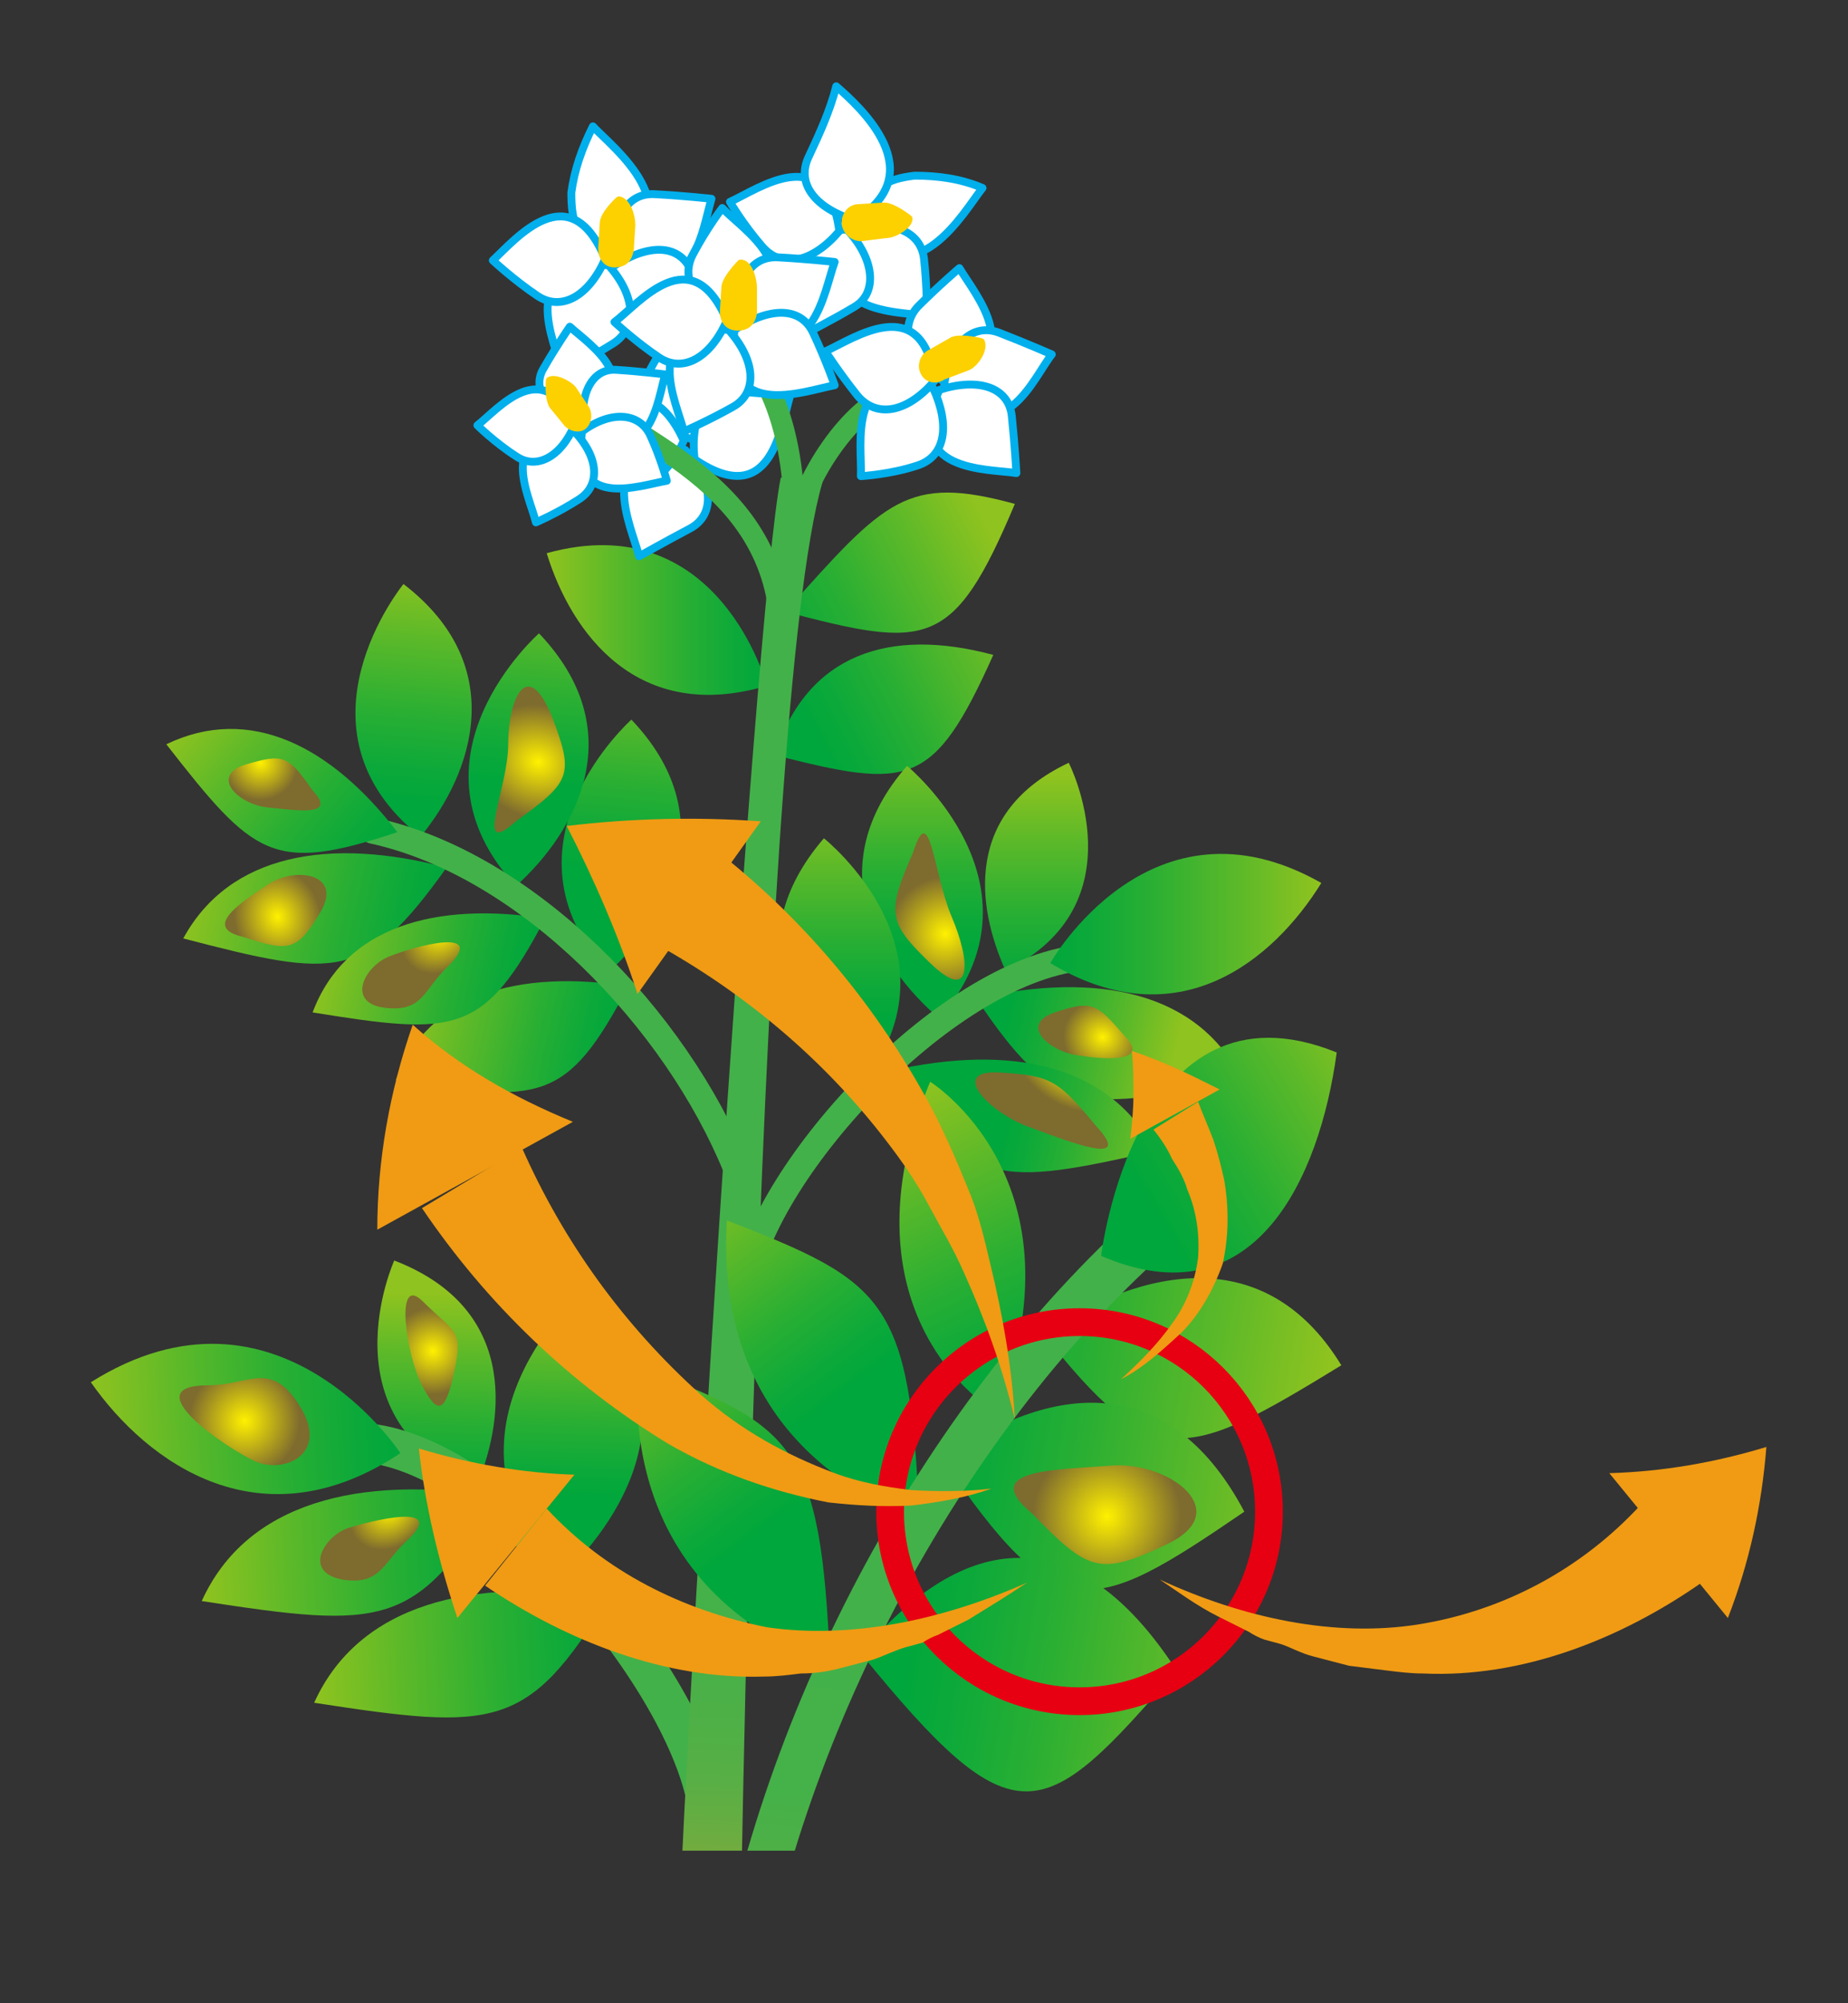 <?xml version="1.0" encoding="utf-8"?>
<!-- Generator: Adobe Illustrator 21.1.0, SVG Export Plug-In . SVG Version: 6.00 Build 0)  -->
<!DOCTYPE svg PUBLIC "-//W3C//DTD SVG 1.1//EN" "http://www.w3.org/Graphics/SVG/1.1/DTD/svg11.dtd">
<svg version="1.1" id="レイヤー_1" xmlns="http://www.w3.org/2000/svg" xmlns:xlink="http://www.w3.org/1999/xlink" x="0px"
	 y="0px" viewBox="0 0 120 130" style="enable-background:new 0 0 120 130;" xml:space="preserve">
<rect x="0" y="0" width="120" height="130" fill="#333333" stroke="none"/>
<style type="text/css">
	.st0{clip-path:url(#SVGID_2_);}
	.st1{fill:url(#SVGID_3_);}
	.st2{fill:url(#SVGID_4_);}
	.st3{fill:url(#SVGID_5_);}
	.st4{fill:url(#SVGID_6_);}
	.st5{fill:url(#SVGID_7_);}
	.st6{fill:url(#SVGID_8_);}
	.st7{fill:url(#SVGID_9_);}
	.st8{fill:url(#SVGID_10_);}
	.st9{fill:url(#SVGID_11_);}
	.st10{fill:url(#SVGID_12_);}
	.st11{fill:url(#SVGID_13_);}
	.st12{fill:url(#SVGID_14_);}
	.st13{fill:none;stroke:#43B149;stroke-width:1.7;stroke-linecap:round;stroke-linejoin:round;}
	.st14{fill:url(#SVGID_15_);}
	.st15{fill:#FFFFFF;stroke:#00AFEC;stroke-width:0.51;stroke-linecap:round;stroke-linejoin:round;}
	.st16{fill:#FDD000;stroke:#FDD000;stroke-width:0.51;stroke-linecap:round;stroke-linejoin:round;}
	.st17{fill:none;stroke:#43B149;stroke-width:2.55;stroke-linecap:round;stroke-linejoin:round;}
	.st18{fill:url(#SVGID_16_);}
	.st19{fill:url(#SVGID_17_);}
	.st20{fill:url(#SVGID_18_);}
	.st21{fill:url(#SVGID_19_);}
	.st22{fill:url(#SVGID_20_);}
	.st23{fill:url(#SVGID_21_);}
	.st24{fill:url(#SVGID_22_);}
	.st25{fill:url(#SVGID_23_);}
	.st26{fill:none;stroke:#43B149;stroke-width:1.36;stroke-linecap:round;stroke-linejoin:round;}
	.st27{fill:url(#SVGID_24_);}
	.st28{fill:url(#SVGID_25_);}
	.st29{fill:url(#SVGID_26_);}
	.st30{fill:url(#SVGID_27_);}
	.st31{fill:url(#SVGID_28_);}
	.st32{fill:url(#SVGID_29_);}
	.st33{fill:url(#SVGID_30_);}
	.st34{fill:url(#SVGID_31_);}
	.st35{fill:url(#SVGID_32_);}
	.st36{fill:none;stroke:#D3A12A;stroke-width:1.7;stroke-linecap:round;stroke-linejoin:round;}
	.st37{fill:none;stroke:#D3A12A;stroke-width:0.85;stroke-linecap:round;stroke-linejoin:round;}
	.st38{fill:#D3A12A;}
	.st39{fill:#FFE05E;stroke:#D3A12A;stroke-width:0.51;}
	.st40{fill:#FFE05E;stroke:#D3A12A;stroke-width:0.59;}
	.st41{fill:#955E29;}
	.st42{fill:url(#SVGID_33_);}
	.st43{fill:url(#SVGID_34_);}
	.st44{fill:url(#SVGID_35_);}
	.st45{fill:url(#SVGID_36_);}
	.st46{fill:url(#SVGID_37_);}
	.st47{fill:url(#SVGID_38_);}
	.st48{fill:url(#SVGID_39_);}
	.st49{fill:url(#SVGID_40_);}
	.st50{fill:url(#SVGID_41_);}
	.st51{fill:url(#SVGID_42_);}
	.st52{fill:url(#SVGID_43_);}
	.st53{fill:none;stroke:#E60012;stroke-width:1.8;stroke-miterlimit:10;}
	.st54{fill:#F09B13;}
</style>
<title>ill_03</title>
<g id="レイヤー_2">
	<g id="レイヤー_4">
		<g>
			<g>
				<defs>
					<rect id="SVGID_1_" x="5.4" y="3.7" width="86.5" height="116.4"/>
				</defs>
				<clipPath id="SVGID_2_">
					<use xlink:href="#SVGID_1_"  style="overflow:visible;"/>
				</clipPath>
				<g class="st0">
					
						<linearGradient id="SVGID_3_" gradientUnits="userSpaceOnUse" x1="-39.116" y1="1037.271" x2="-19.657" y2="1037.271" gradientTransform="matrix(0.999 -5.338169e-02 5.338169e-02 0.999 -3.281 -936.592)">
						<stop  offset="0" style="stop-color:#8FC31F"/>
						<stop  offset="0.3" style="stop-color:#5CB929"/>
						<stop  offset="0.62" style="stop-color:#2AAF33"/>
						<stop  offset="0.86" style="stop-color:#0CA93A"/>
						<stop  offset="1" style="stop-color:#00A73C"/>
					</linearGradient>
					<path class="st1" d="M13.1,103.9c2.9-6.4,10.2-8.2,19.1-6.8C27,105.7,24.8,105.7,13.1,103.9z"/>
					
						<linearGradient id="SVGID_4_" gradientUnits="userSpaceOnUse" x1="-32.198" y1="1044.29" x2="-12.739" y2="1044.29" gradientTransform="matrix(0.999 -5.338169e-02 5.338169e-02 0.999 -3.281 -936.592)">
						<stop  offset="0" style="stop-color:#8FC31F"/>
						<stop  offset="0.3" style="stop-color:#5CB929"/>
						<stop  offset="0.62" style="stop-color:#2AAF33"/>
						<stop  offset="0.86" style="stop-color:#0CA93A"/>
						<stop  offset="1" style="stop-color:#00A73C"/>
					</linearGradient>
					<path class="st2" d="M20.4,110.5c2.9-6.4,10.2-8.2,19.1-6.8C34.3,112.3,32.1,112.3,20.4,110.5z"/>
					
						<linearGradient id="SVGID_5_" gradientUnits="userSpaceOnUse" x1="-13.731" y1="1020.958" x2="-14.823" y2="1034.02" gradientTransform="matrix(0.999 -5.338169e-02 5.338169e-02 0.999 -3.281 -936.592)">
						<stop  offset="0" style="stop-color:#8FC31F"/>
						<stop  offset="0.3" style="stop-color:#5CB929"/>
						<stop  offset="0.62" style="stop-color:#2AAF33"/>
						<stop  offset="0.86" style="stop-color:#0CA93A"/>
						<stop  offset="1" style="stop-color:#00A73C"/>
					</linearGradient>
					<path class="st3" d="M37.9,83.7c7.1,7.1,3,14.4-1.5,18.7C27.3,92.9,37.9,83.7,37.9,83.7z"/>
					
						<linearGradient id="SVGID_6_" gradientUnits="userSpaceOnUse" x1="-22.694" y1="1020.379" x2="-23.786" y2="1033.441" gradientTransform="matrix(0.999 -5.338169e-02 5.338169e-02 0.999 -3.281 -936.592)">
						<stop  offset="0" style="stop-color:#8FC31F"/>
						<stop  offset="0.3" style="stop-color:#5CB929"/>
						<stop  offset="0.62" style="stop-color:#2AAF33"/>
						<stop  offset="0.86" style="stop-color:#0CA93A"/>
						<stop  offset="1" style="stop-color:#00A73C"/>
					</linearGradient>
					<path class="st4" d="M25.6,81.8c7.8,3,7.3,9.9,5.4,14.5C20.9,92.2,25.6,81.8,25.6,81.8z"/>
					
						<linearGradient id="SVGID_7_" gradientUnits="userSpaceOnUse" x1="35.552" y1="921.593" x2="49.84" y2="921.593" gradientTransform="matrix(1 0 0 1 0 -881.39)">
						<stop  offset="0" style="stop-color:#8FC31F"/>
						<stop  offset="0.3" style="stop-color:#5CB929"/>
						<stop  offset="0.62" style="stop-color:#2AAF33"/>
						<stop  offset="0.86" style="stop-color:#0CA93A"/>
						<stop  offset="1" style="stop-color:#00A73C"/>
					</linearGradient>
					<path class="st5" d="M49.8,44.5c-8.4,2.5-12.7-3.4-14.3-8.6C46.7,32.8,49.8,44.5,49.8,44.5z"/>
					
						<linearGradient id="SVGID_8_" gradientUnits="userSpaceOnUse" x1="64.145" y1="915.696" x2="49.271" y2="923.211" gradientTransform="matrix(1 0 0 1 0 -881.39)">
						<stop  offset="0" style="stop-color:#8FC31F"/>
						<stop  offset="0.3" style="stop-color:#5CB929"/>
						<stop  offset="0.62" style="stop-color:#2AAF33"/>
						<stop  offset="0.86" style="stop-color:#0CA93A"/>
						<stop  offset="1" style="stop-color:#00A73C"/>
					</linearGradient>
					<path class="st6" d="M51,39.7c6.5-7.3,7.9-8.9,14.9-7C61.9,42.2,60.2,42.1,51,39.7z"/>
					
						<linearGradient id="SVGID_9_" gradientUnits="userSpaceOnUse" x1="211.868" y1="1061.894" x2="195.42" y2="1070.219" gradientTransform="matrix(0.88 0 0 0.87 -118.763 -882.802)">
						<stop  offset="0" style="stop-color:#8FC31F"/>
						<stop  offset="0.3" style="stop-color:#5CB929"/>
						<stop  offset="0.62" style="stop-color:#2AAF33"/>
						<stop  offset="0.86" style="stop-color:#0CA93A"/>
						<stop  offset="1" style="stop-color:#00A73C"/>
					</linearGradient>
					<path class="st7" d="M50.3,49c2.1-6.6,7.5-8.3,14.2-6.5C60.6,51.2,59,51.2,50.3,49z"/>
					
						<linearGradient id="SVGID_10_" gradientUnits="userSpaceOnUse" x1="-2127.976" y1="931.752" x2="-2127.976" y2="945.849" gradientTransform="matrix(-1 0 0 1 -2060.65 -881.39)">
						<stop  offset="0" style="stop-color:#8FC31F"/>
						<stop  offset="0.3" style="stop-color:#5CB929"/>
						<stop  offset="0.62" style="stop-color:#2AAF33"/>
						<stop  offset="0.86" style="stop-color:#0CA93A"/>
						<stop  offset="1" style="stop-color:#00A73C"/>
					</linearGradient>
					<path class="st8" d="M69.4,49.5c-6.8,3.2-6,9.3-4.1,13.5C74.1,58.7,69.4,49.5,69.4,49.5z"/>
					
						<linearGradient id="SVGID_11_" gradientUnits="userSpaceOnUse" x1="-2120.56" y1="928.95" x2="-2120.56" y2="943.036" gradientTransform="matrix(-1 0 0 1 -2060.65 -881.39)">
						<stop  offset="0" style="stop-color:#8FC31F"/>
						<stop  offset="0.3" style="stop-color:#5CB929"/>
						<stop  offset="0.62" style="stop-color:#2AAF33"/>
						<stop  offset="0.86" style="stop-color:#0CA93A"/>
						<stop  offset="1" style="stop-color:#00A73C"/>
					</linearGradient>
					<path class="st9" d="M58.9,49.7c-5.7,6.5-2,12.9,2.1,16.4C68.4,57.5,58.9,49.7,58.9,49.7z"/>
					
						<linearGradient id="SVGID_12_" gradientUnits="userSpaceOnUse" x1="-2115.184" y1="933.507" x2="-2115.184" y2="947.592" gradientTransform="matrix(-1 0 0 1 -2060.65 -881.39)">
						<stop  offset="0" style="stop-color:#8FC31F"/>
						<stop  offset="0.3" style="stop-color:#5CB929"/>
						<stop  offset="0.62" style="stop-color:#2AAF33"/>
						<stop  offset="0.86" style="stop-color:#0CA93A"/>
						<stop  offset="1" style="stop-color:#00A73C"/>
					</linearGradient>
					<path class="st10" d="M53.5,54.4c-5.7,6.6-2,12.9,2.1,16.4C63.1,62,53.5,54.4,53.5,54.4z"/>
					
						<linearGradient id="SVGID_13_" gradientUnits="userSpaceOnUse" x1="-2136.87" y1="950.183" x2="-2125.844" y2="947.697" gradientTransform="matrix(-1 0 0 1 -2060.65 -881.39)">
						<stop  offset="0" style="stop-color:#8FC31F"/>
						<stop  offset="0.3" style="stop-color:#5CB929"/>
						<stop  offset="0.62" style="stop-color:#2AAF33"/>
						<stop  offset="0.86" style="stop-color:#0CA93A"/>
						<stop  offset="1" style="stop-color:#00A73C"/>
					</linearGradient>
					<path class="st11" d="M80.6,70c-2.8-5.6-9.3-7-17.2-5.2C68.5,72.4,70.4,72.2,80.6,70z"/>
					
						<linearGradient id="SVGID_14_" gradientUnits="userSpaceOnUse" x1="-2137.092" y1="956.237" x2="-2126.066" y2="953.74" gradientTransform="matrix(-1 0 0 1 -2060.65 -881.39)">
						<stop  offset="0" style="stop-color:#8FC31F"/>
						<stop  offset="0.3" style="stop-color:#5CB929"/>
						<stop  offset="0.62" style="stop-color:#2AAF33"/>
						<stop  offset="0.86" style="stop-color:#0CA93A"/>
						<stop  offset="1" style="stop-color:#00A73C"/>
					</linearGradient>
					<path class="st12" d="M75,74.7c-2.9-5.6-9.3-7-17.2-5.2C63,77.1,64.8,77,75,74.7z"/>
					<path class="st13" d="M48.3,84.1c0.6-7.2,12.3-20.5,21.5-21.9"/>
					
						<linearGradient id="SVGID_15_" gradientUnits="userSpaceOnUse" x1="-2146.351" y1="941.316" x2="-2128.823" y2="941.316" gradientTransform="matrix(-1 0 0 1 -2060.65 -881.39)">
						<stop  offset="0" style="stop-color:#8FC31F"/>
						<stop  offset="0.3" style="stop-color:#5CB929"/>
						<stop  offset="0.62" style="stop-color:#2AAF33"/>
						<stop  offset="0.86" style="stop-color:#0CA93A"/>
						<stop  offset="1" style="stop-color:#00A73C"/>
					</linearGradient>
					<path class="st14" d="M68.2,62.5c8.3,5,14.5-0.2,17.6-5.2C74.7,51,68.2,62.5,68.2,62.5z"/>
					<path class="st15" d="M44.9,28.5c-2.6-0.9-3.7-2.6-2.8-4.3c0.9-1.7,2-3.2,2-3.2C45.4,22.5,50.1,25.6,44.9,28.5z"/>
					<path class="st15" d="M45.1,29.8c-0.3-2.7,0.7-4.5,2.5-4.4c1.8,0.1,3.7,0.3,3.7,0.3C50.7,27.7,50.1,33.2,45.1,29.8z"/>
					<path class="st15" d="M44.5,29.2c1.8,2,2,4.2,0.3,5.1c-1.7,0.9-3.3,1.8-3.3,1.8C41,34.1,38.4,29,44.5,29.2z"/>
					<path class="st15" d="M44.4,28.6c-1.1,2.5-2.9,3.5-4.5,2.4c-1.6-1.1-2.9-2.3-2.9-2.3C38.4,27.5,41.9,23.1,44.4,28.6z"/>
					<path class="st15" d="M39.9,16.7c-2.5-0.8-2.8-2.3-2.8-4.2c0.2-1.5,0.7-2.9,1.4-4.3C39.8,9.6,45.1,13.6,39.9,16.7z"/>
					<path class="st15" d="M40,17c-0.3-2.6,0.6-4.5,2.5-4.4c1.9,0.1,3.7,0.3,3.7,0.3C45.6,14.9,45,20.3,40,17z"/>
					<path class="st15" d="M39.8,17.3c2.3-1.5,4.3-1.5,5.1,0.3c0.8,1.8,1.4,3.5,1.4,3.5C44.2,21.3,39,23.2,39.8,17.3z"/>
					<path class="st15" d="M39.5,17.2c1.8,2,1.9,4.1,0.3,5.1c-1.6,1-3.3,1.8-3.3,1.8C36,22.1,33.5,17.2,39.5,17.2z"/>
					<path class="st15" d="M39.3,16.8c-1.1,2.5-2.9,3.4-4.4,2.4S32,16.9,32,16.9C33.5,15.5,37,11.3,39.3,16.8z"/>
					<path class="st16" d="M41,14.6c0-0.6-0.3-1.5-0.8-1.6c0,0-1,0.9-1,1.5l-0.1,1.6c0,0.6,0.3,1,0.8,1l0,0l0,0c0.6,0,0.9-0.3,1-0.9
						l0,0L41,14.6z"/>
					<path class="st15" d="M55.7,14.8c0.5-2.6,1.9-3.2,3.7-3.4c1.5,0,3,0.2,4.4,0.8C62.6,13.7,59.4,19.5,55.7,14.8z"/>
					<path class="st15" d="M55.3,15c2.6-0.8,4.5,0,4.7,1.8c0.2,1.8,0.2,3.7,0.2,3.7C58.2,20.2,52.7,20.4,55.3,15z"/>
					<path class="st15" d="M55,14.9c1.8,1.9,2,4.1,0.5,5s-3.3,1.8-3.3,1.8C51.7,19.7,49,14.9,55,14.9z"/>
					<path class="st15" d="M54.5,15c-1.7,2-3.7,2.5-5,1s-2.1-2.9-2.1-2.9C49.2,12.3,53.7,9,54.5,15z"/>
					<path class="st15" d="M55.5,14.3c-2.6-0.8-3.8-2.4-3-4.1c0.7-1.5,1.4-3,1.8-4.6C55.8,6.9,60.6,11.2,55.5,14.3z"/>
					<path class="st16" d="M57.5,15.2c0.6,0,1.5-0.6,1.5-1c0,0-1-0.8-1.6-0.8l-1.6,0.1c-0.6,0-0.9,0.5-0.9,1l0,0l0,0
						c0.1,0.6,0.6,0.9,1,0.9L57.5,15.2z"/>
					<path class="st17" d="M46,117.6C45,109.5,33,95,24.3,93.7"/>
					
						<linearGradient id="SVGID_16_" gradientUnits="userSpaceOnUse" x1="-45.653" y1="1028.195" x2="-25.79" y2="1028.195" gradientTransform="matrix(0.999 -5.338169e-02 5.338169e-02 0.999 -3.281 -936.592)">
						<stop  offset="0" style="stop-color:#8FC31F"/>
						<stop  offset="0.3" style="stop-color:#5CB929"/>
						<stop  offset="0.62" style="stop-color:#2AAF33"/>
						<stop  offset="0.86" style="stop-color:#0CA93A"/>
						<stop  offset="1" style="stop-color:#00A73C"/>
					</linearGradient>
					<path class="st18" d="M26,94.3c-9,6-16.4,0.7-20.1-4.6C18,82.1,26,94.3,26,94.3z"/>
					
						<linearGradient id="SVGID_17_" gradientUnits="userSpaceOnUse" x1="48.406" y1="969.264" x2="46.516" y2="1009.8" gradientTransform="matrix(1 0 0 1 0 -881.39)">
						<stop  offset="0" style="stop-color:#43B149"/>
						<stop  offset="0.42" style="stop-color:#45B149"/>
						<stop  offset="0.57" style="stop-color:#4CB047"/>
						<stop  offset="0.68" style="stop-color:#57AF45"/>
						<stop  offset="0.76" style="stop-color:#68AD41"/>
						<stop  offset="0.84" style="stop-color:#7EAA3C"/>
						<stop  offset="0.9" style="stop-color:#9AA736"/>
						<stop  offset="0.96" style="stop-color:#B9A430"/>
						<stop  offset="1" style="stop-color:#D3A12A"/>
					</linearGradient>
					<path class="st19" d="M53.6,30.7C49.2,43.2,48,128.2,48,131.9s-4.1,4.8-4.1-0.8C44,118.7,49,39.2,50.7,31L53.6,30.7z"/>
					
						<linearGradient id="SVGID_18_" gradientUnits="userSpaceOnUse" x1="202.355" y1="672.269" x2="204.234" y2="687.367" gradientTransform="matrix(0.976 0.218 -0.218 0.976 -23.466 -663.4)">
						<stop  offset="0" style="stop-color:#8FC31F"/>
						<stop  offset="0.3" style="stop-color:#5CB929"/>
						<stop  offset="0.62" style="stop-color:#2AAF33"/>
						<stop  offset="0.86" style="stop-color:#0CA93A"/>
						<stop  offset="1" style="stop-color:#00A73C"/>
					</linearGradient>
					<path class="st20" d="M26.2,37.9c6.9,5.3,4.5,12.3,1.1,16.4C18.5,47.3,26.2,37.9,26.2,37.9z"/>
					
						<linearGradient id="SVGID_19_" gradientUnits="userSpaceOnUse" x1="216.941" y1="673.707" x2="218.832" y2="688.805" gradientTransform="matrix(0.976 0.218 -0.218 0.976 -23.466 -663.4)">
						<stop  offset="0" style="stop-color:#8FC31F"/>
						<stop  offset="0.3" style="stop-color:#5CB929"/>
						<stop  offset="0.62" style="stop-color:#2AAF33"/>
						<stop  offset="0.86" style="stop-color:#0CA93A"/>
						<stop  offset="1" style="stop-color:#00A73C"/>
					</linearGradient>
					<path class="st21" d="M41,46.7c6,6.3,2.5,12.8-1.5,16.4C31.9,54.8,41,46.7,41,46.7z"/>
					
						<linearGradient id="SVGID_20_" gradientUnits="userSpaceOnUse" x1="209.786" y1="669.534" x2="211.676" y2="684.621" gradientTransform="matrix(0.976 0.218 -0.218 0.976 -23.466 -663.4)">
						<stop  offset="0" style="stop-color:#8FC31F"/>
						<stop  offset="0.3" style="stop-color:#5CB929"/>
						<stop  offset="0.62" style="stop-color:#2AAF33"/>
						<stop  offset="0.86" style="stop-color:#0CA93A"/>
						<stop  offset="1" style="stop-color:#00A73C"/>
					</linearGradient>
					<path class="st22" d="M35,41.1c6,6.3,2.5,12.8-1.5,16.4C25.8,49.2,35,41.1,35,41.1z"/>
					
						<linearGradient id="SVGID_21_" gradientUnits="userSpaceOnUse" x1="192.171" y1="695.178" x2="207.821" y2="695.178" gradientTransform="matrix(0.976 0.218 -0.218 0.976 -23.466 -663.4)">
						<stop  offset="0" style="stop-color:#8FC31F"/>
						<stop  offset="0.3" style="stop-color:#5CB929"/>
						<stop  offset="0.62" style="stop-color:#2AAF33"/>
						<stop  offset="0.86" style="stop-color:#0CA93A"/>
						<stop  offset="1" style="stop-color:#00A73C"/>
					</linearGradient>
					<path class="st23" d="M11.9,60.9c3-5.5,9.5-6.6,17.1-4.6C23.7,63.7,21.9,63.5,11.9,60.9z"/>
					
						<linearGradient id="SVGID_22_" gradientUnits="userSpaceOnUse" x1="207.647" y1="700.643" x2="221.069" y2="700.643" gradientTransform="matrix(0.976 0.218 -0.218 0.976 -23.466 -663.4)">
						<stop  offset="0" style="stop-color:#8FC31F"/>
						<stop  offset="0.3" style="stop-color:#5CB929"/>
						<stop  offset="0.62" style="stop-color:#2AAF33"/>
						<stop  offset="0.86" style="stop-color:#0CA93A"/>
						<stop  offset="1" style="stop-color:#00A73C"/>
					</linearGradient>
					<path class="st24" d="M25.7,70.1c2.1-5.6,8-7.2,15.1-6.1C36.8,71.6,35.1,71.6,25.7,70.1z"/>
					
						<linearGradient id="SVGID_23_" gradientUnits="userSpaceOnUse" x1="201.38" y1="697.536" x2="214.801" y2="697.536" gradientTransform="matrix(0.976 0.218 -0.218 0.976 -23.466 -663.4)">
						<stop  offset="0" style="stop-color:#8FC31F"/>
						<stop  offset="0.3" style="stop-color:#5CB929"/>
						<stop  offset="0.62" style="stop-color:#2AAF33"/>
						<stop  offset="0.86" style="stop-color:#0CA93A"/>
						<stop  offset="1" style="stop-color:#00A73C"/>
					</linearGradient>
					<path class="st25" d="M20.3,65.7c2.1-5.6,8-7.2,15.1-6.1C31.4,67.2,29.6,67.2,20.3,65.7z"/>
					<path class="st13" d="M47.8,75.8c-3.9-9.6-13.5-19.7-23.6-21.9"/>
					<path class="st26" d="M50.5,44.1c1.8-12.2-9-15-12.4-18.5"/>
					<path class="st26" d="M51.4,35.2c0.6-4.3,4.1-8.9,6.5-9.6"/>
					<path class="st26" d="M51.6,34c0-6.6-2-10-3.6-11.6"/>
					<path class="st15" d="M61.2,24.7c-2.3-1.5-2.8-3.5-1.6-4.8c1.4-1.4,2.7-2.5,2.7-2.5C63.3,19.1,67,23.3,61.2,24.7z"/>
					<path class="st15" d="M61.3,25.1c0.3-2.7,1.8-4.2,3.6-3.5c1.8,0.7,3.4,1.4,3.4,1.4C67.1,24.5,65.1,29.6,61.3,25.1z"/>
					<path class="st15" d="M61,25.3c2.5-0.8,4.5-0.2,4.7,1.7s0.3,3.7,0.3,3.7C64.1,30.4,58.6,30.7,61,25.3z"/>
					<path class="st15" d="M60.6,25.2c1.1,2.4,0.8,4.4-1,5c-1.8,0.6-3.7,0.7-3.7,0.7C56,28.9,54.9,23.4,60.6,25.2z"/>
					<path class="st15" d="M60.7,24.7c-1.7,2-3.7,2.5-5,1c-1.2-1.5-2.1-2.9-2.1-2.9C55.4,22,59.9,18.8,60.7,24.7z"/>
					<path class="st16" d="M62.8,23.8c0.5-0.2,1.1-1.1,0.9-1.6c0,0-1.2-0.3-1.8-0.1l-1.4,0.8c-0.5,0.2-0.7,0.8-0.5,1.2l0,0l0,0
						c0.2,0.5,0.8,0.6,1.2,0.3l0,0L62.8,23.8z"/>
					<path class="st15" d="M47.8,20.7c-2.5-0.8-3.7-2.5-2.8-4.2c0.9-1.7,1.9-3,1.9-3C48.2,14.9,53,17.8,47.8,20.7z"/>
					<path class="st15" d="M48,21.1c-0.3-2.6,0.6-4.5,2.5-4.4c1.9,0.1,3.7,0.3,3.7,0.3C53.5,18.9,52.8,24.4,48,21.1z"/>
					<path class="st15" d="M47.7,21.4c2.3-1.5,4.3-1.5,5.1,0.2c0.8,1.7,1.4,3.4,1.4,3.4C52.1,25.4,46.9,27.4,47.7,21.4z"/>
					<path class="st15" d="M47.3,21.4c1.8,2,1.9,4.1,0.3,5S44.4,28,44.4,28C44,26.2,41.4,21.3,47.3,21.4z"/>
					<path class="st15" d="M47.2,20.8c-1.1,2.5-2.9,3.4-4.4,2.4c-1.5-1-2.9-2.3-2.9-2.3C41.5,19.7,44.9,15.4,47.2,20.8z"/>
					<path class="st16" d="M48.9,18.7c0-0.6-0.3-1.6-0.8-1.6c0,0-0.9,0.9-1,1.5L47,20.2c0,0.6,0.3,1,0.9,1l0,0c0.6,0,0.9-0.3,1-0.9
						V18.7z"/>
					<path class="st15" d="M37.8,27.5c-2.3-0.7-3.3-2.3-2.5-3.6c0.8-1.4,1.7-2.7,1.7-2.7C38.2,22.3,42.3,24.9,37.8,27.5z"/>
					<path class="st15" d="M37.9,27.8c-0.3-2.3,0.6-3.9,2.1-3.8c1.6,0.1,3.2,0.3,3.2,0.3C42.7,25.9,42.3,30.7,37.9,27.8z"/>
					<path class="st15" d="M37.8,28c1.9-1.4,3.7-1.2,4.4,0.2c0.7,1.5,1.1,3,1.1,3C41.5,31.5,37,33.2,37.8,28z"/>
					<path class="st15" d="M37.3,28c1.6,1.7,1.7,3.5,0.3,4.4c-1.4,0.9-2.8,1.5-2.8,1.5C34.4,32.2,32.1,28,37.3,28z"/>
					<path class="st15" d="M37.3,27.6c-0.9,2.1-2.5,2.9-3.8,2c-1.4-0.9-2.5-2-2.5-2C32.3,26.6,35.3,22.9,37.3,27.6z"/>
					<path class="st16" d="M37.2,25.3c-0.2-0.3-1.1-0.8-1.5-0.6c0,0-0.1,1.1,0.2,1.6l0.9,1.1c0.2,0.3,0.8,0.5,1.1,0.2l0,0
						c0.3-0.3,0.3-0.8,0.1-1.1L37.2,25.3z"/>
					
						<linearGradient id="SVGID_24_" gradientUnits="userSpaceOnUse" x1="374.541" y1="47.431" x2="389.714" y2="47.431" gradientTransform="matrix(0.76 0.65 -0.65 0.76 -241.566 -233.172)">
						<stop  offset="0" style="stop-color:#8FC31F"/>
						<stop  offset="0.3" style="stop-color:#5CB929"/>
						<stop  offset="0.62" style="stop-color:#2AAF33"/>
						<stop  offset="0.86" style="stop-color:#0CA93A"/>
						<stop  offset="1" style="stop-color:#00A73C"/>
					</linearGradient>
					<path class="st27" d="M10.8,48.3c5.4-2.6,10.7,0.1,15,5.7C17.7,56.7,16.5,55.6,10.8,48.3z"/>
					
						<linearGradient id="SVGID_25_" gradientUnits="userSpaceOnUse" x1="-177.233" y1="1164.892" x2="-172.778" y2="1184.108" gradientTransform="matrix(0.98 -0.22 0.22 0.98 -24.707 -1109.129)">
						<stop  offset="0" style="stop-color:#8FC31F"/>
						<stop  offset="0.3" style="stop-color:#5CB929"/>
						<stop  offset="0.62" style="stop-color:#2AAF33"/>
						<stop  offset="0.86" style="stop-color:#0CA93A"/>
						<stop  offset="1" style="stop-color:#00A73C"/>
					</linearGradient>
					<path class="st28" d="M60.4,70.2c-4.7,11.4-0.2,18.5,4.3,21.5C70.7,76.6,60.4,70.2,60.4,70.2z"/>
					
						<linearGradient id="SVGID_26_" gradientUnits="userSpaceOnUse" x1="-153.764" y1="1188.7" x2="-176.344" y2="1179.328" gradientTransform="matrix(0.98 -0.22 0.22 0.98 -24.707 -1109.129)">
						<stop  offset="0" style="stop-color:#8FC31F"/>
						<stop  offset="0.3" style="stop-color:#5CB929"/>
						<stop  offset="0.62" style="stop-color:#2AAF33"/>
						<stop  offset="0.86" style="stop-color:#0CA93A"/>
						<stop  offset="1" style="stop-color:#00A73C"/>
					</linearGradient>
					<path class="st29" d="M87.1,88.6c-4.4-7.2-11.6-7.1-19.4-2.1C74.9,95.6,76.8,94.9,87.1,88.6z"/>
					
						<linearGradient id="SVGID_27_" gradientUnits="userSpaceOnUse" x1="-157.06" y1="1198.085" x2="-179.719" y2="1188.679" gradientTransform="matrix(0.98 -0.22 0.22 0.98 -24.707 -1109.129)">
						<stop  offset="0" style="stop-color:#8FC31F"/>
						<stop  offset="0.3" style="stop-color:#5CB929"/>
						<stop  offset="0.62" style="stop-color:#2AAF33"/>
						<stop  offset="0.86" style="stop-color:#0CA93A"/>
						<stop  offset="1" style="stop-color:#00A73C"/>
					</linearGradient>
					<path class="st30" d="M80.8,98.1c-4.6-8.7-11.9-8.8-19.6-3.4C68.7,105.7,70.7,105,80.8,98.1z"/>
					
						<linearGradient id="SVGID_28_" gradientUnits="userSpaceOnUse" x1="-161.592" y1="1209.269" x2="-184.116" y2="1199.92" gradientTransform="matrix(0.98 -0.22 0.22 0.98 -24.707 -1109.129)">
						<stop  offset="0" style="stop-color:#8FC31F"/>
						<stop  offset="0.3" style="stop-color:#5CB929"/>
						<stop  offset="0.62" style="stop-color:#2AAF33"/>
						<stop  offset="0.86" style="stop-color:#0CA93A"/>
						<stop  offset="1" style="stop-color:#00A73C"/>
					</linearGradient>
					<path class="st31" d="M76.4,108.4c-6.5-10-13.8-9.1-20.5-1.1C65.9,119.6,67.7,118.5,76.4,108.4z"/>
					
						<linearGradient id="SVGID_29_" gradientUnits="userSpaceOnUse" x1="-456.462" y1="1529.329" x2="-452.052" y2="1548.308" gradientTransform="matrix(0.75 -0.32 0.42 0.74 -255.976 -1200.262)">
						<stop  offset="0" style="stop-color:#8FC31F"/>
						<stop  offset="0.3" style="stop-color:#5CB929"/>
						<stop  offset="0.62" style="stop-color:#2AAF33"/>
						<stop  offset="0.86" style="stop-color:#0CA93A"/>
						<stop  offset="1" style="stop-color:#00A73C"/>
					</linearGradient>
					<path class="st32" d="M47.2,79.2c-0.6,10.1,4.6,16.5,12.5,19.4C59.1,84.3,57.5,83.2,47.2,79.2z"/>
					
						<linearGradient id="SVGID_30_" gradientUnits="userSpaceOnUse" x1="-468.493" y1="1536.782" x2="-464.094" y2="1555.773" gradientTransform="matrix(0.75 -0.32 0.42 0.74 -255.976 -1200.262)">
						<stop  offset="0" style="stop-color:#8FC31F"/>
						<stop  offset="0.3" style="stop-color:#5CB929"/>
						<stop  offset="0.62" style="stop-color:#2AAF33"/>
						<stop  offset="0.86" style="stop-color:#0CA93A"/>
						<stop  offset="1" style="stop-color:#00A73C"/>
					</linearGradient>
					<path class="st33" d="M41.4,88.7C40.8,98.8,46,105.2,53.9,108C53.3,93.7,51.6,92.5,41.4,88.7z"/>
					
						<linearGradient id="SVGID_31_" gradientUnits="userSpaceOnUse" x1="136.66" y1="888.553" x2="135.624" y2="910.739" gradientTransform="matrix(0.999 5.041863e-02 -5.041863e-02 0.999 -30.316 -786.581)">
						<stop  offset="0" style="stop-color:#43B149"/>
						<stop  offset="0.42" style="stop-color:#45B149"/>
						<stop  offset="0.57" style="stop-color:#4CB047"/>
						<stop  offset="0.68" style="stop-color:#57AF45"/>
						<stop  offset="0.76" style="stop-color:#68AD41"/>
						<stop  offset="0.84" style="stop-color:#7EAA3C"/>
						<stop  offset="0.9" style="stop-color:#9AA736"/>
						<stop  offset="0.96" style="stop-color:#B9A430"/>
						<stop  offset="1" style="stop-color:#D3A12A"/>
					</linearGradient>
					<path class="st34" d="M74.6,78c-14.3,12.5-25.2,32.5-28.4,52.4c-0.2,0.9,0.3,1.7,1.2,1.9c0.8,0.1,1.6-0.5,1.7-1.4
						c0,0,0,0,0-0.1c3-18.7,13.7-38.4,27.3-50.2c0.7-0.6,0.8-1.6,0.3-2.4c-0.5-0.7-1.2-0.9-1.9-0.5C74.8,77.9,74.7,78,74.6,78z"/>
					
						<linearGradient id="SVGID_32_" gradientUnits="userSpaceOnUse" x1="-145.619" y1="1169.183" x2="-162.619" y2="1174.707" gradientTransform="matrix(0.98 -0.22 0.22 0.98 -24.707 -1109.129)">
						<stop  offset="0" style="stop-color:#8FC31F"/>
						<stop  offset="0.3" style="stop-color:#5CB929"/>
						<stop  offset="0.62" style="stop-color:#2AAF33"/>
						<stop  offset="0.86" style="stop-color:#0CA93A"/>
						<stop  offset="1" style="stop-color:#00A73C"/>
					</linearGradient>
					<path class="st35" d="M71.5,81.5c10,4.3,14.2-5.1,15.3-13.2C73.7,63,71.5,81.5,71.5,81.5z"/>
					<path class="st36" d="M52.6,133.2c5.4,5.4,15.9,10.5,19.6,18c2,4.1,0.9,6.8,5,11.9"/>
					<path class="st37" d="M23.3,145.3c-3.6,3.6-6.6,1-9.5,6.1"/>
					<path class="st36" d="M45,144.6c-2.4,2.4-9.8,6.4-9.8,12.3"/>
					<path class="st37" d="M53.9,143.7c2.5,10.9,4.2,11.7,4.2,16.2"/>
					<path class="st38" d="M44.7,132.1c-4.5,2-8.6,5-10.7,10.1c-0.6,1.4-2.1,2.7-4.1,4.2c-3.8,3-9,5.7-9,14.2c0,0.8,0.6,5.2,1.4,5.2
						s0.8-4.4,0.8-5.2c0-7.1,4.7-9.1,8.6-12c2.1-1.7,4.1-3.3,4.8-5.3c1.8-4.3,4.1-6,8.1-7.9c0.7-0.3,1-1.1,0.7-1.8l0,0
						C45.1,132.9,45.4,131.9,44.7,132.1z"/>
					<path class="st38" d="M44.2,135.1c0,3.4-0.3,6.8-1.1,10.1c-1.1,4.7-1.7,9.7-1.5,14.5c0.1,2.3,1.5,4.4,2.3,4.4s-0.2-3.2-0.2-3.8
						c-0.5-5.1,1.2-10.2,2.3-14.4c0.9-3.4,1.5-6.9,1.6-10.4c0-0.8-0.6-1.4-1.4-1.4l0,0C45.2,134.1,44.2,134.5,44.2,135.1z"/>
					<path class="st38" d="M46,133.1c-0.6,0.6-0.6,1.4,0,1.9c1.4,1.4,2.6,2.8,3.6,4.5c1.5,2.6,3.7,4.7,6.2,6.2l2.8,1.7
						c4.7,2.8,8.2,4.7,9,11.6c0.1,0.7,0.8,3.9,1.5,3.8c0.7-0.1,0.6-2.1,0.5-5c-0.2-8.2-4.8-10.1-9.7-12.8l-2.7-1.7
						c-2.3-1.2-4.2-3.2-5.4-5.3c-0.9-1.4-2.3-4.3-4.3-6.3C47,131.2,46.5,132.7,46,133.1z"/>
					<path class="st38" d="M28.5,149.3c-0.6,0.2-0.9,0.9-0.8,1.6c0.9,6.2,1.5,6.9,1.5,9.1c0,0.8,0,3.5,0.6,3.5c0.6,0,1-1.8,1-2.5
						c-0.1-3.6-0.5-7.1-1-10.7C29.6,149.6,29,149.2,28.5,149.3z"/>
					<path class="st38" d="M38.3,136.9c0.1,0.7-0.2,1.2-0.9,1.5c-5.7,2.6-6.5,2.5-8.4,3.7c-0.7,0.5-2.9,1.9-3.3,1.5
						c-0.3-0.5,1-1.8,1.6-2.3c3-1.9,6.2-3.5,9.6-4.8C37.4,136.1,38.1,136.4,38.3,136.9z"/>
					<ellipse class="st39" cx="39.2" cy="130.4" rx="3.6" ry="3.2"/>
					<ellipse class="st39" cx="34.2" cy="137.6" rx="3.6" ry="3.2"/>
					<ellipse class="st40" cx="50.5" cy="133.2" rx="4.2" ry="3.6"/>
					<path class="st39" d="M73.1,142.8c0,1.8-2.4,3.3-5.3,3.3c-2.9,0-5.3-1.5-5.3-3.3s2.4-3.3,5.3-3.3
						C70.7,139.5,73.1,141,73.1,142.8z"/>
					
						<ellipse transform="matrix(0.289 -0.957 0.957 0.289 -104.052 124.271)" class="st39" cx="31.7" cy="132.2" rx="3" ry="4.3"/>
					<path class="st39" d="M46.1,137.2c-0.9,2-2.8,3.3-4.3,2.6s-2-2.8-1.1-5c0.9-2.1,2.8-3.3,4.3-2.6C46.4,132.9,47,135,46.1,137.2z
						"/>
					<circle class="st39" cx="24.2" cy="142.6" r="4.7"/>
					<path class="st39" d="M57.7,143.9c-0.7,2-3.6,2.9-6.6,1.9s-5-3.4-4.3-5.4c0.7-2,3.6-2.9,6.6-1.9S58.2,141.9,57.7,143.9z"/>
					<ellipse class="st39" cx="61.6" cy="149.2" rx="4.5" ry="4.8"/>
					<path class="st39" d="M49.1,152.6c-1,1.6-3.4,1.9-5.3,0.7c-1.9-1.2-2.7-3.5-1.7-5.1c1-1.6,3.4-1.9,5.3-0.7
						C49.4,148.7,50.1,151,49.1,152.6z"/>
					
						<ellipse transform="matrix(0.707 -0.708 0.708 0.707 -91.95 67.19)" class="st39" cx="35" cy="144.5" rx="3.2" ry="3.5"/>
					
						<ellipse transform="matrix(0.707 -0.708 0.708 0.707 -98.013 64.03)" class="st39" cx="28.2" cy="150.2" rx="3.2" ry="3.5"/>
					<path class="st39" d="M59.7,133.9c1.1,1.4,0.9,3.4-0.5,4.5s-3.4,0.9-4.5-0.5c-1-1.2-0.9-3.2,0.2-4.3
						C56.3,132.3,58.5,132.5,59.7,133.9z"/>
					<path class="st41" d="M94.4,147.6c-10.8,0-18.3-2.8-25.2-9.8s-16.2-8.8-23.7-8.8s-16.9,1.9-23.7,8.9c-6.9,7-14.5,9.8-25.2,9.8"
						/>
					<rect x="-12.9" y="138.2" class="st41" width="116.6" height="27.6"/>
				</g>
			</g>
		</g>
		
			<radialGradient id="SVGID_33_" cx="301.782" cy="631.472" r="4.827" gradientTransform="matrix(0.974 0.228 -0.228 0.974 -78.085 -585.449)" gradientUnits="userSpaceOnUse">
			<stop  offset="0" style="stop-color:#FFF100"/>
			<stop  offset="1" style="stop-color:#7E6B2E"/>
		</radialGradient>
		<path class="st42" d="M67,98.2c3.7,3.8,4.4,4.1,8.8,2s0.2-5.3-3.5-5.1C68.6,95.4,63.5,95.3,67,98.2z"/>
		
			<radialGradient id="SVGID_34_" cx="-78.665" cy="1567.436" r="3.881" gradientTransform="matrix(0.69 -0.22 0.25 0.78 -319.57 -1180.418)" gradientUnits="userSpaceOnUse">
			<stop  offset="0" style="stop-color:#FFF100"/>
			<stop  offset="1" style="stop-color:#7E6B2E"/>
		</radialGradient>
		<path class="st43" d="M15.8,60.8c3,1,3.5,0.9,5-1.6c1.5-2.5-1.6-3-3.4-1.8C15.6,58.6,13.1,60.2,15.8,60.8z"/>
		
			<radialGradient id="SVGID_35_" cx="-2810.539" cy="-820.876" r="2.432" gradientTransform="matrix(-0.928 -0.371 0.371 -0.928 -2286.714 -1754.959)" gradientUnits="userSpaceOnUse">
			<stop  offset="0" style="stop-color:#FFF100"/>
			<stop  offset="1" style="stop-color:#7E6B2E"/>
		</radialGradient>
		<path class="st44" d="M20.3,51.3c-1.6-2.3-1.9-2.4-4.3-1.7c-2.4,0.7-0.6,2.6,1.4,2.8S21.9,53,20.3,51.3z"/>
		
			<radialGradient id="SVGID_36_" cx="-2689.198" cy="-960.727" r="2.441" gradientTransform="matrix(-1 -0.33 0.31 -0.95 -2319.776 -1732.796)" gradientUnits="userSpaceOnUse">
			<stop  offset="0" style="stop-color:#FFF100"/>
			<stop  offset="1" style="stop-color:#7E6B2E"/>
		</radialGradient>
		<path class="st45" d="M73,67.2c-1.8-2.1-2.1-2.3-4.5-1.5c-2.4,0.8-0.3,2.6,1.6,2.8C72,68.8,74.7,68.9,73,67.2z"/>
		
			<radialGradient id="SVGID_37_" cx="-2254.047" cy="-663.231" r="2.43" gradientTransform="matrix(-1.39 -0.77 0.48 -0.87 -2745.25 -2243.275)" gradientUnits="userSpaceOnUse">
			<stop  offset="0" style="stop-color:#FFF100"/>
			<stop  offset="1" style="stop-color:#7E6B2E"/>
		</radialGradient>
		<path class="st46" d="M71.2,73.1c-2.5-3-2.9-3.3-6.3-3.5c-3.4-0.2-0.6,2.7,2.1,3.6C69.7,74.2,73.6,75.7,71.2,73.1z"/>
		
			<radialGradient id="SVGID_38_" cx="-1611.626" cy="1107.66" r="3.69" gradientTransform="matrix(0.31 -0.94 1.08 0.36 -661.723 -1864.245)" gradientUnits="userSpaceOnUse">
			<stop  offset="0" style="stop-color:#FFF100"/>
			<stop  offset="1" style="stop-color:#7E6B2E"/>
		</radialGradient>
		<path class="st47" d="M33.5,53.3c3.6-2.6,3.8-3,2.3-6.9c-1.6-3.8-2.8-1-2.8,1.9S30.7,55.8,33.5,53.3z"/>
		
			<radialGradient id="SVGID_39_" cx="-211.562" cy="-1405.589" r="3.69" gradientTransform="matrix(0.15 0.99 -0.99 0.15 -1298.415 480.887)" gradientUnits="userSpaceOnUse">
			<stop  offset="0" style="stop-color:#FFF100"/>
			<stop  offset="1" style="stop-color:#7E6B2E"/>
		</radialGradient>
		<path class="st48" d="M59.3,55.3c-1.7,3.9-1.7,4.5,1.1,7.2c2.8,2.7,2.6-0.2,1.4-3S60.4,51.8,59.3,55.3z"/>
		
			<radialGradient id="SVGID_40_" cx="28.107" cy="969.065" r="2.827" gradientTransform="matrix(1 0 0 1 0 -881.39)" gradientUnits="userSpaceOnUse">
			<stop  offset="0" style="stop-color:#FFF100"/>
			<stop  offset="1" style="stop-color:#7E6B2E"/>
		</radialGradient>
		<path class="st49" d="M27.4,84.4c2.1,2.1,2.7,1.8,2.1,4.6c-0.6,2.8-1.1,2.8-2.1,0.9C26.4,88,25.6,82.7,27.4,84.4z"/>
		
			<radialGradient id="SVGID_41_" cx="15.88" cy="973.6" r="3.602" gradientTransform="matrix(1 0 0 1 0 -881.39)" gradientUnits="userSpaceOnUse">
			<stop  offset="0" style="stop-color:#FFF100"/>
			<stop  offset="1" style="stop-color:#7E6B2E"/>
		</radialGradient>
		<path class="st50" d="M13.5,89.9c2.7,0,4.1-1.7,6,1.4s-1.1,4.4-3,3.5S8.7,89.9,13.5,89.9z"/>
		
			<radialGradient id="SVGID_42_" cx="-1333.789" cy="-2854.681" r="3.6" gradientTransform="matrix(-0.57 0.55 -0.44 -0.45 -1987.673 -490.384)" gradientUnits="userSpaceOnUse">
			<stop  offset="0" style="stop-color:#FFF100"/>
			<stop  offset="1" style="stop-color:#7E6B2E"/>
		</radialGradient>
		<path class="st51" d="M29.1,62.7c-1.6,1.5-1.6,3-4.1,2.7s-1.4-2.6,0.2-3.3C26.9,61.4,31.7,60.1,29.1,62.7z"/>
		
			<radialGradient id="SVGID_43_" cx="-1400.287" cy="-2820.509" r="3.6" gradientTransform="matrix(-0.6 0.52 -0.42 -0.47 -1999.428 -499.435)" gradientUnits="userSpaceOnUse">
			<stop  offset="0" style="stop-color:#FFF100"/>
			<stop  offset="1" style="stop-color:#7E6B2E"/>
		</radialGradient>
		<path class="st52" d="M26.4,100c-1.6,1.5-1.7,2.9-4.2,2.5c-2.5-0.5-1.2-2.7,0.3-3.3C24,98.7,29.2,97.4,26.4,100z"/>
		<circle class="st53" cx="70.1" cy="98.1" r="12.3"/>
		<path class="st54" d="M104.5,95.6c3.5-0.1,6.9-0.7,10.2-1.7c-0.3,3.8-1.1,7.5-2.5,11.1L104.5,95.6z"/>
		<path class="st54" d="M110.5,102.7c-5.3,3.7-11.7,6.2-18.1,5.9c-0.8,0-1.6-0.1-2.4-0.2c-0.8-0.1-1.6-0.2-2.4-0.3l-2.3-0.6
			c-0.8-0.2-1.5-0.6-2.1-0.8l-1.1-0.3c-0.3-0.1-0.7-0.3-1-0.5l-2-1c-1.4-0.7-2.6-1.6-3.8-2.4c5.4,2.5,11.4,3.8,16.9,2.9
			c5.5-0.9,10.5-3.6,14.3-7.7L110.5,102.7z"/>
		<path class="st54" d="M73.4,73.9c0.1-0.9,0.2-1.9,0.2-2.8c0-0.9,0-1.9-0.1-2.9c0.9,0.3,1.9,0.7,2.8,1.1s1.9,0.9,2.9,1.4L73.4,73.9
			z"/>
		<path class="st54" d="M77.8,71.5c0.3,0.8,0.7,1.7,1,2.5c0.3,0.9,0.5,1.7,0.7,2.6c0.3,1.8,0.3,3.6-0.1,5.4
			c-0.6,1.7-1.5,3.3-2.7,4.5c-1.2,1.1-2.5,2.3-3.9,3c1.2-1.1,2.4-2.3,3.3-3.6c0.9-1.2,1.5-2.7,1.7-4.3c0.1-1.5-0.1-3-0.7-4.4
			c-0.2-0.7-0.6-1.4-1-2c-0.3-0.7-0.8-1.4-1.2-1.9L77.8,71.5z"/>
		<path class="st54" d="M24.5,79.8c0-4.5,0.8-9,2.3-13.3c3,2.7,6.5,4.7,10.4,6.3L24.5,79.8z"/>
		<path class="st54" d="M33.9,74.5c2.7,6.1,6.6,11.5,11.6,16c2.6,2.3,5.5,3.9,8.7,5.1c1.6,0.6,3.3,0.9,5,1.1
			c1.7,0.1,3.5,0.1,5.2-0.1c-1.7,0.6-3.5,0.9-5.2,1.1c-1.8,0.1-3.6,0-5.4-0.2c-3.6-0.7-7.1-1.9-10.4-3.8c-6.4-3.9-11.8-9.1-16-15.3
			L33.9,74.5z"/>
		<path class="st54" d="M41.4,64.5c-1.2-3.7-2.8-7.4-4.6-10.9c4.2-0.5,8.4-0.6,12.6-0.3L41.4,64.5z"/>
		<path class="st54" d="M47.4,55.9c5.5,4.5,10,10.1,13.3,16.4c0.8,1.6,1.5,3.2,2.1,4.7c0.7,1.6,1.1,3.3,1.5,5
			c0.8,3.3,1.4,6.6,1.6,10.1c-0.8-3.3-1.9-6.4-3.3-9.5c-0.7-1.6-1.5-2.9-2.3-4.4c-0.8-1.5-1.7-2.8-2.7-4.1
			c-3.9-5.1-8.8-9.3-14.4-12.5L47.4,55.9z"/>
		<path class="st54" d="M29.7,105c-1.2-3.6-2.1-7.3-2.5-11c3.3,1,6.8,1.6,10.1,1.7L29.7,105z"/>
		<path class="st54" d="M35.5,97.9c3.8,4.1,8.8,6.6,14.3,7.7c5.5,0.8,11.5-0.5,16.9-2.9c-1.2,0.8-2.5,1.6-3.8,2.4l-2,1
			c-0.3,0.1-0.7,0.3-1,0.5l-1.1,0.3c-0.7,0.2-1.5,0.6-2.1,0.8l-2.3,0.6c-0.8,0.2-1.6,0.3-2.4,0.3c-0.8,0.1-1.6,0.2-2.4,0.2
			c-6.4,0.2-12.8-2.3-18.1-5.9L35.5,97.9z"/>
	</g>
</g>
</svg>
